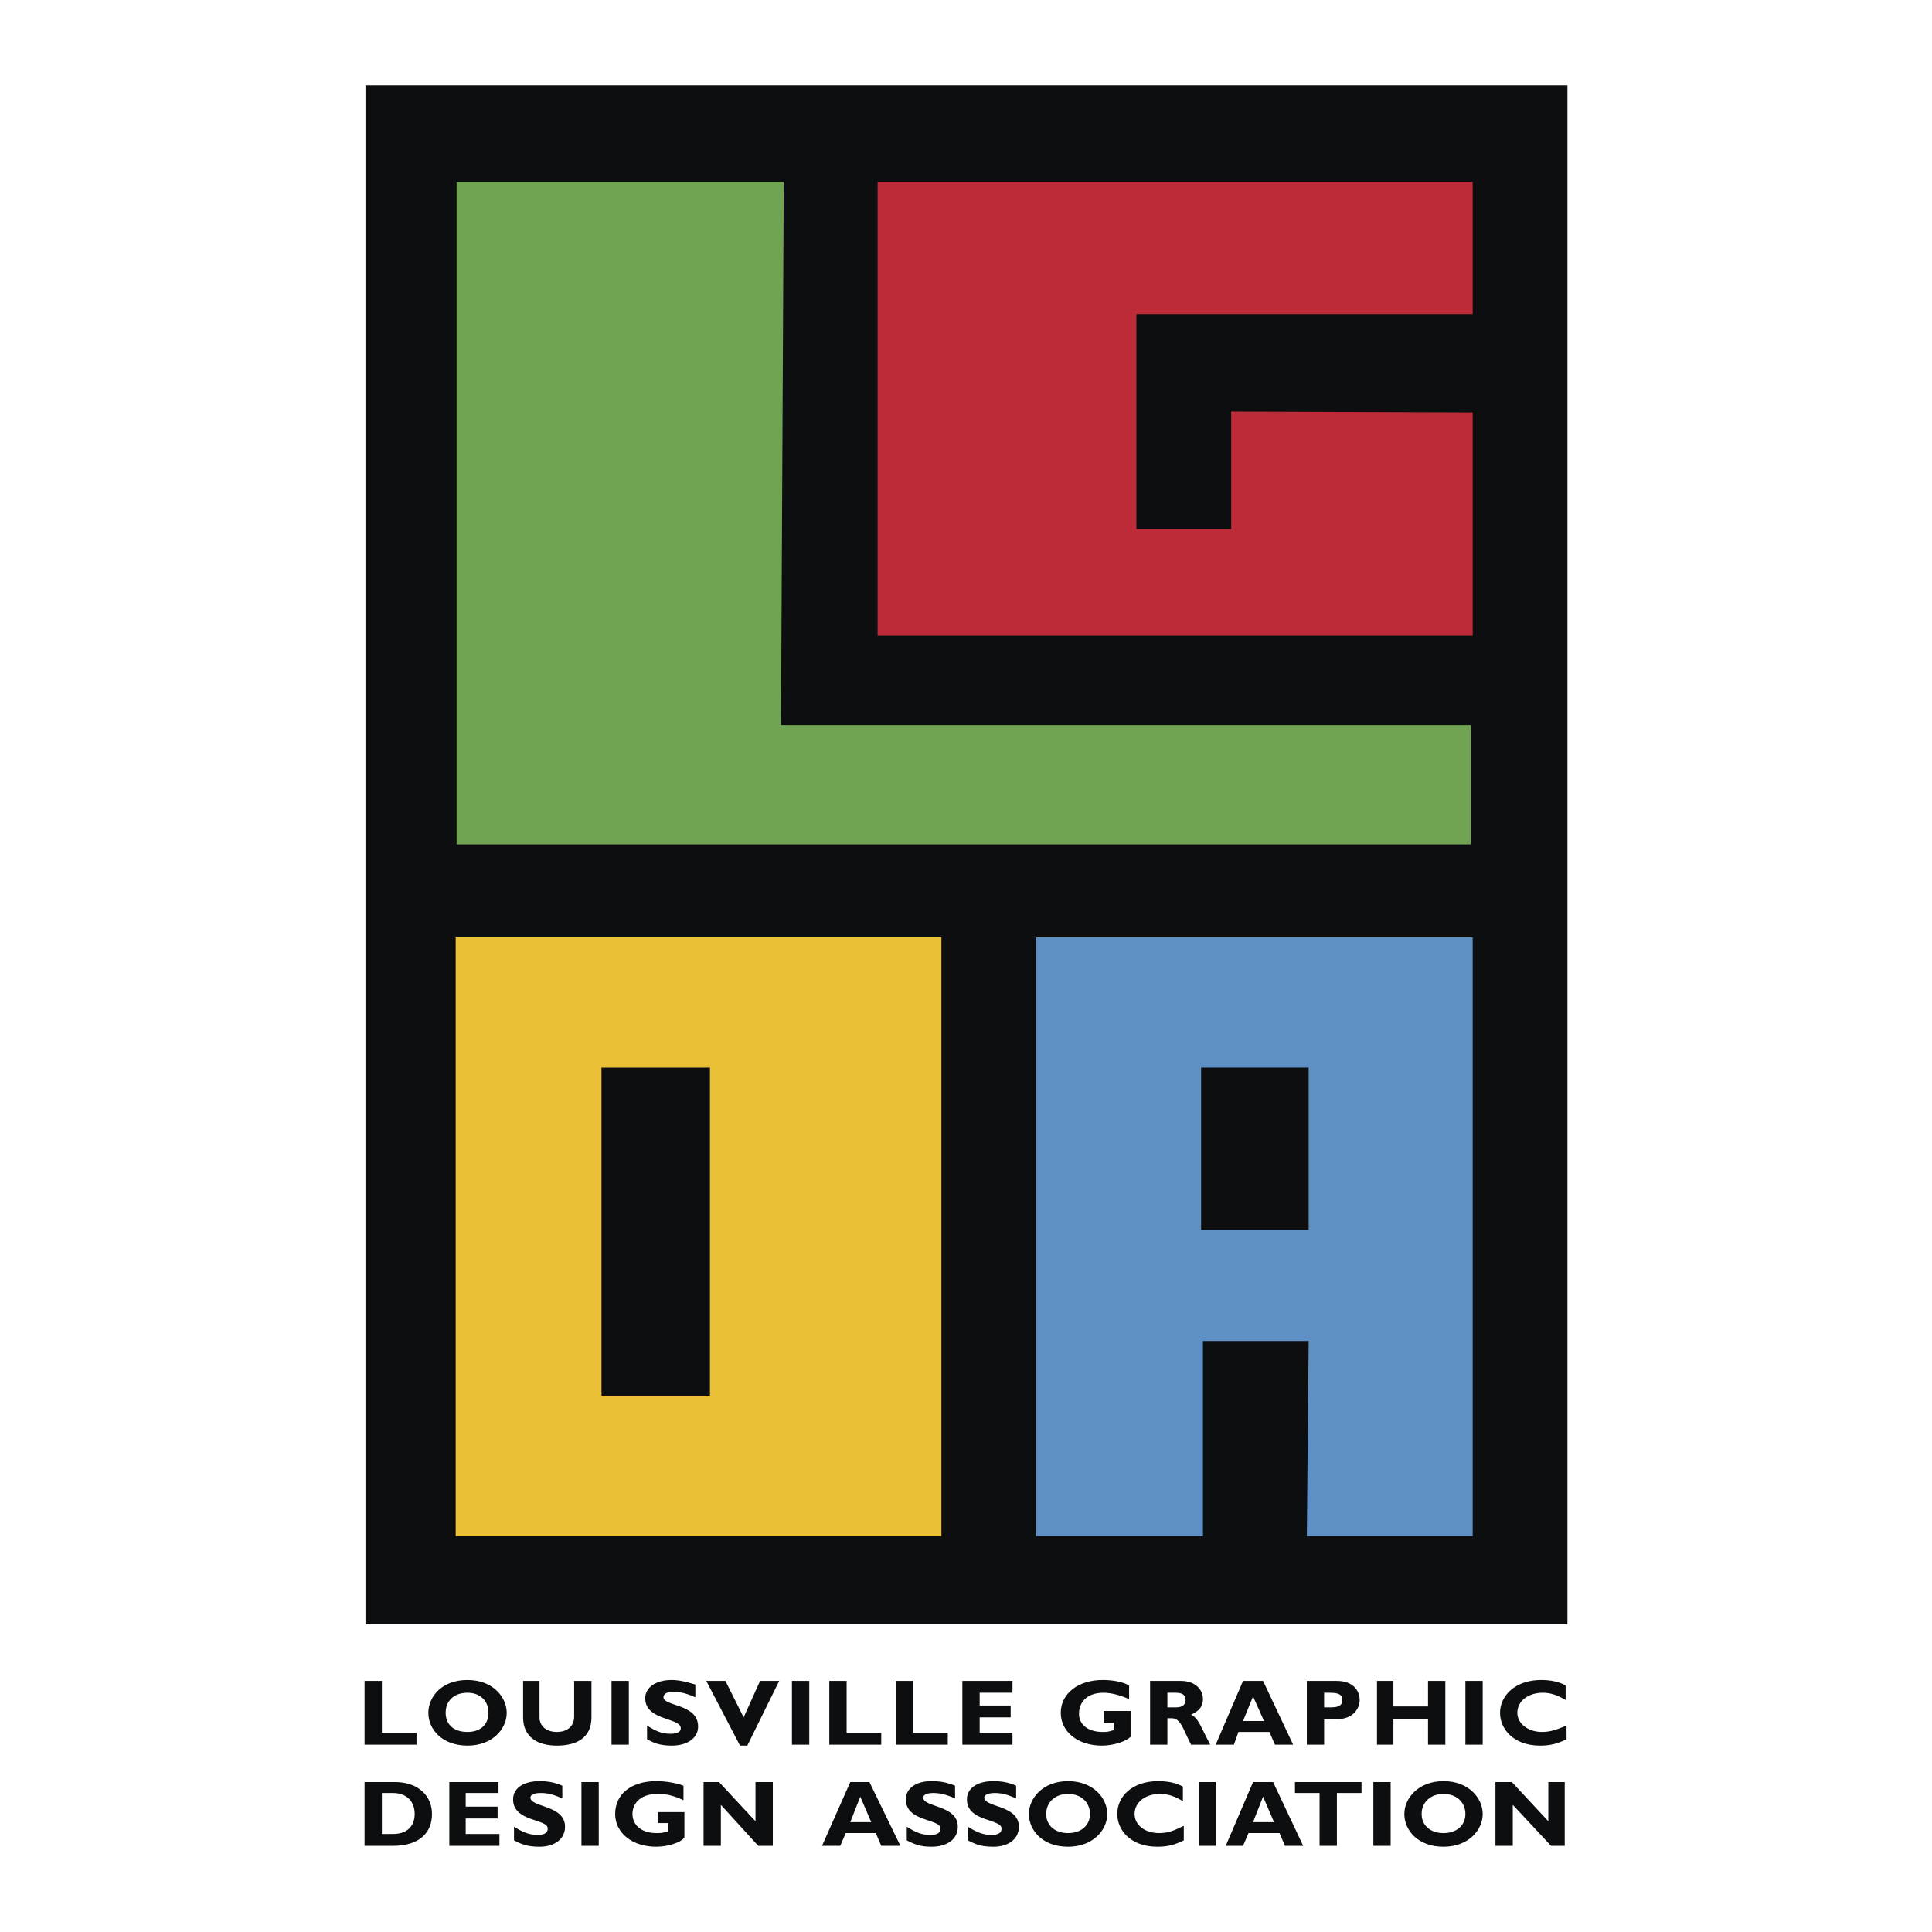 <svg xmlns="http://www.w3.org/2000/svg" width="2500" height="2500" viewBox="0 0 192.756 192.756"><g fill-rule="evenodd" clip-rule="evenodd"><path fill="#fff" d="M0 0h192.756v192.756H0V0z"/><path fill="#0c0e0f" d="M36.462 8.504h119.923v153.564H36.462V8.504z"/><path fill="#70a452" d="M78.194 18.142h-32.64v66.099h101.194V72.33H77.921l.273-54.188z"/><path fill="#bd2b39" d="M146.93 41.144v22.275H87.559V18.142h59.371v13.183h-33.549v21.457h9.455V41.053l24.094.091z"/><path d="M45.463 93.514h48.46v59.734h-48.46V93.514zm14.547 45.732h10.82v-32.73H60.01v32.73z" fill="#eac037"/><path d="M146.93 153.248h-16.547l.182-19.457h-10.547v19.457h-16.639V93.514h43.551v59.734zm-27.094-30.549h10.729v-16.184h-10.729v16.184z" fill="#5e8fc5"/><path d="M36.371 177.797v6.365h2.818c2.728 0 3.91-1.365 3.91-3.184 0-1.727-1.272-3.182-3.728-3.182h-3v.001zm1.728 1.092h1.091c1.546 0 2.182 1 2.182 2.09 0 .91-.455 2-2.182 2h-1.091v-4.09zM49.827 182.979h-3.364v-1.545h3.183v-1.182h-3.183v-1.363h3.273v-1.092h-4.909v6.365h5v-1.183zM56.101 178.16c-.818-.363-1.546-.455-2.273-.455-1.636 0-2.637.729-2.637 1.818 0 2.273 3.455 1.91 3.455 2.91 0 .455-.363.637-1 .637-.728 0-1.364-.182-2.364-.818v1.363c.728.363 1.273.637 2.546.637 1.455 0 2.546-.727 2.546-2 0-2.182-3.455-1.91-3.455-2.91 0-.271.364-.453 1-.453.637 0 1.182.09 2.183.545v-1.274h-.001zM58.01 184.162h1.727v-6.365H58.01v6.365zM68.193 178.16c-.727-.271-1.728-.455-2.728-.455-2.455 0-4.091 1.273-4.091 3.273 0 1.91 1.728 3.273 4.091 3.273 1.091 0 2.364-.363 2.818-.908v-2.547h-2.636v1.092h1v.818c-.545.182-.728.182-1.182.182-1.364 0-2.364-.729-2.364-1.91 0-.908.636-2 2.546-2 .818 0 1.636.182 2.545.637v-1.455h.001zM77.103 177.797h-1.728v3.91l-3.636-3.91h-1.546v6.365h1.727v-4.092l3.728 4.092h1.455v-6.365zM86.741 177.797h-1.909l-2.818 6.365h1.818l.545-1.273h3.001l.545 1.273h1.91l-3.092-6.365zm.181 4h-2.091l1-2.545 1.091 2.545zM95.287 178.16c-.909-.363-1.545-.455-2.364-.455-1.546 0-2.546.729-2.546 1.818 0 2.273 3.455 1.91 3.455 2.91 0 .455-.364.637-1 .637-.818 0-1.364-.182-2.364-.818v1.363c.728.363 1.273.637 2.455.637 1.545 0 2.637-.727 2.637-2 0-2.182-3.455-1.91-3.455-2.91 0-.271.363-.453 1-.453.545 0 1.182.09 2.182.545v-1.274zM101.379 178.16c-.818-.363-1.545-.455-2.273-.455-1.637 0-2.636.729-2.636 1.818 0 2.273 3.455 1.91 3.455 2.91 0 .455-.363.637-1 .637-.727 0-1.363-.182-2.364-.818v1.363c.727.363 1.272.637 2.545.637 1.455 0 2.547-.727 2.547-2 0-2.182-3.455-1.91-3.455-2.91 0-.271.453-.453 1-.453.637 0 1.182.09 2.182.545v-1.274h-.001zM110.471 180.979c0-1.545-1.363-3.273-3.91-3.273-2.545 0-3.908 1.729-3.908 3.273 0 1.637 1.363 3.273 3.908 3.273 2.455 0 3.91-1.637 3.91-3.273zm-1.727 0c0 1.182-.91 1.91-2.184 1.91-1.271 0-2.182-.729-2.182-1.91s.91-2 2.182-2c1.274 0 2.184.818 2.184 2zM118.107 182.16c-.908.455-1.545.729-2.455.729-1.453 0-2.453-.818-2.453-1.91 0-1.182 1.09-2 2.545-2 .818 0 1.545.273 2.273.729v-1.455c-.637-.363-1.455-.547-2.455-.547-2.637 0-4.092 1.547-4.092 3.273 0 1.637 1.363 3.273 4 3.273 1 0 1.729-.182 2.637-.637v-1.455zM119.654 184.162h1.637v-6.365h-1.637v6.365zM127.018 177.797h-2l-2.727 6.365h1.727l.545-1.273h3.092l.545 1.273h1.818l-3-6.365zm.091 4h-2.092l1-2.545 1.092 2.545zM135.838 177.797h-6.639v1.092h2.455v5.273h1.729v-5.273h2.455v-1.092zM137.02 184.162h1.726v-6.365h-1.726v6.365zM147.93 180.979c0-1.545-1.363-3.273-3.91-3.273-2.545 0-3.908 1.729-3.908 3.273 0 1.637 1.363 3.273 3.908 3.273 2.455 0 3.91-1.637 3.91-3.273zm-1.727 0c0 1.182-.91 1.91-2.184 1.91-1.271 0-2.182-.729-2.182-1.91s.91-2 2.182-2c1.274 0 2.184.818 2.184 2zM156.113 177.797h-1.636v3.91l-3.637-3.91h-1.637v6.365h1.727v-4.092l3.818 4.092h1.365v-6.365zM41.553 172.887h-3.454v-5.182h-1.728v6.363h5.182v-1.181zM50.555 170.887c0-1.545-1.364-3.273-3.91-3.273-2.637 0-3.91 1.729-3.91 3.273 0 1.637 1.364 3.273 3.91 3.273 2.455 0 3.91-1.637 3.91-3.273zm-1.819 0c0 1.182-.818 1.91-2.091 1.91-1.364 0-2.182-.729-2.182-1.91s.818-2 2.182-2c1.273 0 2.091.818 2.091 2zM57.283 167.705v3.545c0 1.092-.818 1.547-1.728 1.547-1 0-1.728-.547-1.728-1.455v-3.637h-1.636v3.637c0 1.908 1.364 2.818 3.364 2.818 1.909 0 3.455-.729 3.455-2.818v-3.637h-1.727zM61.01 174.068h1.728v-6.363H61.01v6.363zM69.375 168.068c-.909-.273-1.636-.455-2.364-.455-1.546 0-2.637.729-2.637 1.818 0 2.273 3.546 1.91 3.546 3 0 .365-.364.547-1 .547-.818 0-1.364-.182-2.364-.818v1.363c.637.363 1.273.637 2.455.637 1.545 0 2.637-.729 2.637-1.91 0-2.271-3.455-2-3.455-2.908 0-.363.363-.547 1-.547.546 0 1.182.092 2.182.547v-1.274zM77.74 167.705h-1.909l-1.637 3.637-1.819-3.637h-1.909l3.364 6.455h.728l3.182-6.455zM79.012 174.068h1.728v-6.363h-1.728v6.363zM87.922 172.887h-3.454v-5.182H82.74v6.363h5.182v-1.181zM94.56 172.887h-3.455v-5.182h-1.728v6.363h5.183v-1.181zM101.016 172.887h-3.274v-1.545h3.092v-1.182h-3.092v-1.273h3.274v-1.182h-5.001v6.363h5.001v-1.181zM112.652 168.16c-.637-.365-1.637-.547-2.637-.547-2.455 0-4.182 1.365-4.182 3.273 0 1.91 1.727 3.273 4.092 3.273 1.09 0 2.363-.363 2.908-.91v-2.545h-2.727v1.182h1v.729c-.545.182-.729.182-1.092.182-1.455 0-2.363-.729-2.363-1.818 0-1 .637-2.092 2.455-2.092.818 0 1.727.273 2.545.637v-1.364h.001zM114.744 167.705v6.363h1.727v-2.637h.455c.91 0 1.182 1.273 1.91 2.637h1.908c-1-1.908-1.182-2.637-1.908-3 .818-.363 1.182-.818 1.182-1.545 0-1-.818-1.818-2.182-1.818h-3.092zm1.727 1.182h.818c.637 0 1 .182 1 .727 0 .547-.453.729-.908.729h-.91v-1.456zM126.018 167.705h-2l-2.727 6.363h1.818l.453-1.271h3.092l.545 1.271h1.818l-2.999-6.363zm.091 4h-2.092l1-2.455 1.092 2.455zM130.383 167.705v6.363h1.727v-2.545h1.273c1.637 0 2.273-1.092 2.273-1.91 0-.908-.637-1.908-2.273-1.908h-3zm1.726 1.182h.547c.908 0 1.271.182 1.271.727 0 .455-.271.729-1.09.729h-.729v-1.456h.001zM144.201 167.705h-1.726v2.545h-3.455v-2.545h-1.637v6.363h1.637v-2.545h3.455v2.545h1.726v-6.363zM146.203 174.068h1.727v-6.363h-1.727v6.363zM156.295 172.16c-.91.363-1.547.637-2.455.637-1.363 0-2.455-.818-2.455-1.91 0-1.182 1.092-2 2.545-2 .818 0 1.547.273 2.273.727v-1.453c-.637-.365-1.455-.547-2.455-.547-2.545 0-4.09 1.547-4.09 3.273 0 1.637 1.363 3.273 4 3.273 1 0 1.727-.182 2.637-.637v-1.363z" fill="#0c0e0f"/></g></svg>